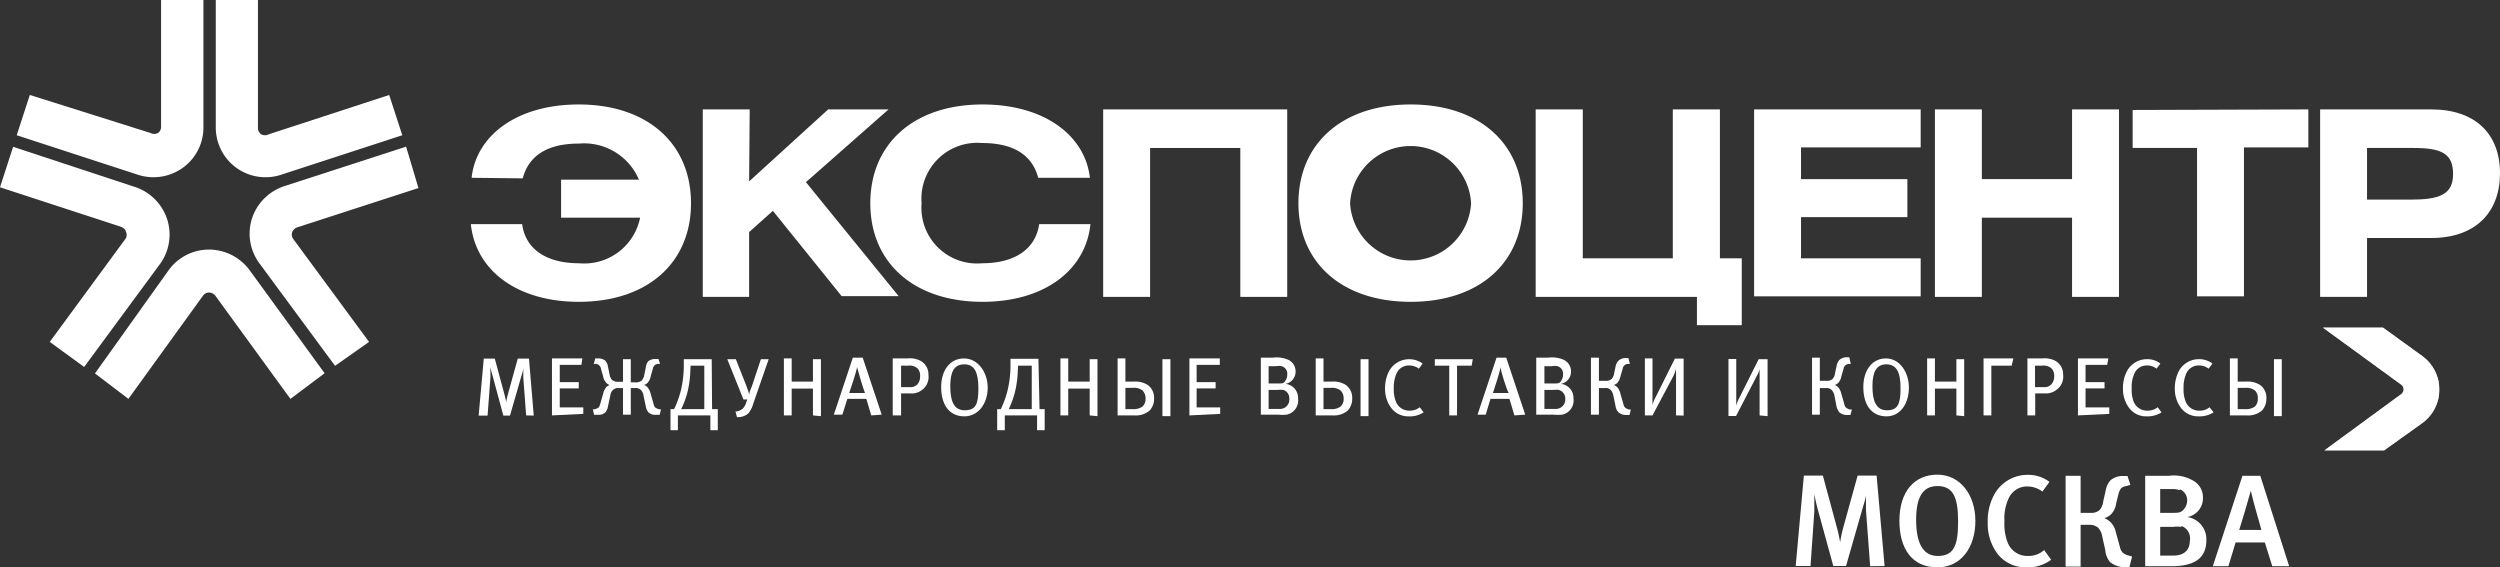 <?xml version="1.0" encoding="UTF-8"?> <svg xmlns="http://www.w3.org/2000/svg" xmlns:xlink="http://www.w3.org/1999/xlink" id="Слой_1" data-name="Слой 1" viewBox="0 0 131.62 29.87"><rect x="0" y="0" width="131.62" height="29.87" fill="#333333" stroke="none"/> <defs> <style>.cls-1,.cls-2,.cls-3{fill:#fff;}.cls-1{clip-rule:evenodd;}.cls-3{fill-rule:evenodd;}.cls-4{clip-path:url(#clip-path);}</style> <clipPath id="clip-path"> <path class="cls-1" d="M126.55,20.5a.35.35,0,0,1-.17.28l-4,2.93h3.14l2-1.43a2.18,2.18,0,0,0,0-3.54l-2.06-1.49H122.3l4.12,3A.32.32,0,0,1,126.55,20.5Z"></path> </clipPath> </defs> <path class="cls-2" d="M24.83,9.36c.24-2.23,2.39-3.86,5.64-3.86,3.63,0,5.91,2.07,5.91,5.2s-2.28,5.19-5.91,5.19c-3.25,0-5.43-1.66-5.68-4.09h2.7c.17,1.29,1.24,2.06,3,2.06a3,3,0,0,0,3.21-2.4H29.54v-2h4.1a3.14,3.14,0,0,0-3.17-1.9c-1.63,0-2.63.62-2.95,1.83Z"></path> <path class="cls-2" d="M39.44,9.55,43.6,5.76h3.18L42.43,9.59l4.88,6h-3L40.69,11.1l-1.25,1.12v3.41H37V5.76h2.47Z"></path> <path class="cls-2" d="M54.66,9.36c-.32-1.21-1.32-1.83-2.95-1.83a2.94,2.94,0,0,0-3.19,3.17,2.93,2.93,0,0,0,3.19,3.16c1.74,0,2.82-.77,3-2.06h2.7c-.25,2.43-2.43,4.09-5.68,4.09-3.63,0-5.91-2.07-5.91-5.19s2.28-5.2,5.91-5.2c3.25,0,5.4,1.63,5.65,3.86Z"></path> <path class="cls-2" d="M67.77,5.76v9.87H65.3V7.79H60.55v7.84H58.08V5.76Z"></path> <path class="cls-2" d="M80.17,10.7c0,3.12-2.27,5.19-5.9,5.19s-5.91-2.07-5.91-5.19,2.28-5.2,5.91-5.2S80.17,7.57,80.17,10.7Zm-9.09,0a3.19,3.19,0,0,0,6.37,0,3.19,3.19,0,0,0-6.37,0Z"></path> <path class="cls-2" d="M83.33,13.6h4.74V5.76h2.48V13.6H91.7v3.52H89.34V15.63H80.85V5.76h2.48Z"></path> <path class="cls-2" d="M101.12,5.76v2h-6.3V9.43h5.6v2h-5.6V13.6h6.3v2H92.35V5.76Z"></path> <path class="cls-2" d="M104.34,9.43h4.75V5.76h2.47v9.87h-2.47V11.46h-4.75v4.17h-2.47V5.76h2.47Z"></path> <path class="cls-2" d="M121.53,5.76v2h-3.39v7.84h-2.47V7.79h-3.39v-2Z"></path> <path class="cls-2" d="M122.15,5.76H128c2.31,0,3.62,1.28,3.62,3.36s-1.31,3.41-3.62,3.41h-3.38v3.1h-2.47Zm2.47,4.75h2.27c1.54,0,2.26-.26,2.26-1.35s-.63-1.37-2.09-1.37h-2.44Z"></path> <path class="cls-3" d="M.88,7.12,7.23,9.19a2.65,2.65,0,0,0,2.4-.36,2.61,2.61,0,0,0,1.08-2.11V0H8.48V6.72A.4.4,0,0,1,8.32,7a.42.42,0,0,1-.4,0L1.57,5Z"></path> <path class="cls-3" d="M20.49,5,14.15,7.07a.42.42,0,0,1-.4,0,.41.41,0,0,1-.17-.31V0H11.36V6.72a2.62,2.62,0,0,0,3.47,2.47l6.35-2.07Z"></path> <path class="cls-3" d="M17.09,19.65l-3.93-5.4A2.66,2.66,0,0,0,11,13.14a2.62,2.62,0,0,0-2.11,1.07L5,19.66,6.76,21l3.94-5.45a.4.4,0,0,1,.31-.15.45.45,0,0,1,.35.2L15.29,21Z"></path> <path class="cls-3" d="M21.38,7.72,15,9.79a2.67,2.67,0,0,0-1.73,1.7,2.63,2.63,0,0,0,.37,2.35l4,5.42L19.43,18l-4-5.43a.41.41,0,0,1-.05-.34.45.45,0,0,1,.3-.27l6.35-2.06Z"></path> <path class="cls-3" d="M0,9.86l6.34,2.07c.16.06.26.14.29.27a.4.4,0,0,1,0,.34L2.62,18l1.81,1.32,4-5.43a2.63,2.63,0,0,0,.37-2.35A2.67,2.67,0,0,0,7,9.81L.69,7.73Z"></path> <path class="cls-3" d="M126.55,20.5a.35.35,0,0,1-.17.28l-4,2.93h3.14l2-1.43a2.18,2.18,0,0,0,0-3.54l-2.06-1.49H122.3l4.12,3A.32.32,0,0,1,126.55,20.5Z"></path> <g class="cls-4"> <rect class="cls-2" x="122.3" y="23.7" width="6.1" height="0.01"></rect> <rect class="cls-2" x="122.3" y="23.69" width="6.1" height="0.01"></rect> <rect class="cls-2" x="122.3" y="23.67" width="6.1" height="0.01"></rect> <rect class="cls-2" x="122.3" y="23.66" width="6.1" height="0.01"></rect> <rect class="cls-2" x="122.3" y="23.65" width="6.1" height="0.01"></rect> <rect class="cls-2" x="122.3" y="23.64" width="6.1" height="0.01"></rect> <rect class="cls-2" x="122.3" y="23.62" width="6.1" height="0.01"></rect> <rect class="cls-2" x="122.3" y="23.61" width="6.1" height="0.01"></rect> <rect class="cls-2" x="122.3" y="23.6" width="6.1" height="0.01"></rect> <rect class="cls-2" x="122.3" y="23.59" width="6.1" height="0.01"></rect> <rect class="cls-2" x="122.3" y="23.57" width="6.1" height="0.01"></rect> <rect class="cls-2" x="122.3" y="23.56" width="6.1" height="0.01"></rect> <rect class="cls-2" x="122.3" y="23.55" width="6.1" height="0.01"></rect> <rect class="cls-2" x="122.3" y="23.54" width="6.1" height="0.01"></rect> <rect class="cls-2" x="122.3" y="23.52" width="6.1" height="0.01"></rect> <rect class="cls-2" x="122.3" y="23.51" width="6.1" height="0.01"></rect> <rect class="cls-2" x="122.3" y="23.5" width="6.1" height="0.01"></rect> <rect class="cls-2" x="122.3" y="23.48" width="6.1" height="0.01"></rect> <rect class="cls-2" x="122.3" y="23.47" width="6.1" height="0.01"></rect> <rect class="cls-2" x="122.3" y="23.46" width="6.1" height="0.01"></rect> <rect class="cls-2" x="122.3" y="23.45" width="6.1" height="0.01"></rect> <rect class="cls-2" x="122.3" y="23.43" width="6.1" height="0.01"></rect> <rect class="cls-2" x="122.3" y="23.42" width="6.1" height="0.01"></rect> <rect class="cls-2" x="122.3" y="23.41" width="6.1" height="0.01"></rect> <rect class="cls-2" x="122.3" y="23.4" width="6.1" height="0.01"></rect> <rect class="cls-2" x="122.3" y="23.38" width="6.1" height="0.01"></rect> <rect class="cls-2" x="122.3" y="23.37" width="6.1" height="0.01"></rect> <rect class="cls-2" x="122.3" y="23.36" width="6.1" height="0.01"></rect> <rect class="cls-2" x="122.3" y="23.34" width="6.1" height="0.02"></rect> <rect class="cls-2" x="122.3" y="23.33" width="6.1" height="0.01"></rect> <rect class="cls-2" x="122.3" y="23.32" width="6.1" height="0.02"></rect> <rect class="cls-2" x="122.3" y="23.31" width="6.1" height="0.01"></rect> <rect class="cls-2" x="122.3" y="23.29" width="6.1" height="0.01"></rect> <rect class="cls-2" x="122.3" y="23.28" width="6.1" height="0.01"></rect> <rect class="cls-2" x="122.3" y="23.27" width="6.1" height="0.01"></rect> <rect class="cls-2" x="122.3" y="23.26" width="6.1" height="0.01"></rect> <rect class="cls-2" x="122.3" y="23.24" width="6.1" height="0.01"></rect> <rect class="cls-2" x="122.3" y="23.23" width="6.1" height="0.01"></rect> <rect class="cls-2" x="122.3" y="23.22" width="6.1" height="0.01"></rect> <rect class="cls-2" x="122.3" y="23.2" width="6.1" height="0.02"></rect> <rect class="cls-2" x="122.3" y="23.19" width="6.1" height="0.01"></rect> <rect class="cls-2" x="122.3" y="23.18" width="6.1" height="0.01"></rect> <rect class="cls-2" x="122.3" y="23.17" width="6.1" height="0.01"></rect> <rect class="cls-2" x="122.3" y="23.16" width="6.1" height="0.01"></rect> <rect class="cls-2" x="122.3" y="23.14" width="6.1" height="0.01"></rect> <rect class="cls-2" x="122.3" y="23.13" width="6.1" height="0.01"></rect> <rect class="cls-2" x="122.3" y="23.12" width="6.1" height="0.01"></rect> <rect class="cls-2" x="122.3" y="23.1" width="6.1" height="0.01"></rect> <rect class="cls-2" x="122.3" y="23.09" width="6.1" height="0.01"></rect> <rect class="cls-2" x="122.3" y="23.08" width="6.1" height="0.01"></rect> <rect class="cls-2" x="122.3" y="23.07" width="6.1" height="0.01"></rect> <rect class="cls-2" x="122.3" y="23.05" width="6.1" height="0.01"></rect> <rect class="cls-2" x="122.3" y="23.04" width="6.1" height="0.02"></rect> <rect class="cls-2" x="122.3" y="23.03" width="6.1" height="0.01"></rect> <rect class="cls-2" x="122.3" y="23.02" width="6.1" height="0.01"></rect> <rect class="cls-2" x="122.3" y="23" width="6.1" height="0.01"></rect> <rect class="cls-2" x="122.3" y="22.99" width="6.1" height="0.01"></rect> <rect class="cls-2" x="122.3" y="22.98" width="6.1" height="0.01"></rect> <rect class="cls-2" x="122.3" y="22.97" width="6.1" height="0.01"></rect> <rect class="cls-2" x="122.3" y="22.95" width="6.1" height="0.01"></rect> <rect class="cls-2" x="122.3" y="22.94" width="6.1" height="0.01"></rect> <rect class="cls-2" x="122.3" y="22.93" width="6.1" height="0.01"></rect> <rect class="cls-2" x="122.3" y="22.91" width="6.1" height="0.01"></rect> <rect class="cls-2" x="122.3" y="22.9" width="6.1" height="0.01"></rect> <rect class="cls-2" x="122.3" y="22.89" width="6.1" height="0.01"></rect> <rect class="cls-2" x="122.3" y="22.88" width="6.1" height="0.01"></rect> <rect class="cls-2" x="122.3" y="22.86" width="6.1" height="0.01"></rect> <rect class="cls-2" x="122.3" y="22.85" width="6.1" height="0.01"></rect> <rect class="cls-2" x="122.3" y="22.84" width="6.1" height="0.01"></rect> <rect class="cls-2" x="122.3" y="22.83" width="6.1" height="0.01"></rect> <rect class="cls-2" x="122.3" y="22.81" width="6.1" height="0.01"></rect> <rect class="cls-2" x="122.3" y="22.8" width="6.1" height="0.01"></rect> <rect class="cls-2" x="122.3" y="22.79" width="6.1" height="0.01"></rect> <rect class="cls-2" x="122.3" y="22.78" width="6.1" height="0.01"></rect> <rect class="cls-2" x="122.3" y="22.76" width="6.1" height="0.02"></rect> <rect class="cls-2" x="122.3" y="22.75" width="6.1" height="0.01"></rect> <rect class="cls-2" x="122.3" y="22.74" width="6.1" height="0.02"></rect> <rect class="cls-2" x="122.3" y="22.72" width="6.1" height="0.01"></rect> <rect class="cls-2" x="122.3" y="22.71" width="6.1" height="0.01"></rect> <rect class="cls-2" x="122.3" y="22.7" width="6.1" height="0.01"></rect> <rect class="cls-2" x="122.3" y="22.69" width="6.1" height="0.01"></rect> <rect class="cls-2" x="122.3" y="22.67" width="6.1" height="0.01"></rect> <rect class="cls-2" x="122.3" y="22.66" width="6.1" height="0.01"></rect> <rect class="cls-2" x="122.3" y="22.65" width="6.1" height="0.01"></rect> <rect class="cls-2" x="122.3" y="22.64" width="6.1" height="0.01"></rect> <rect class="cls-2" x="122.3" y="22.62" width="6.1" height="0.01"></rect> <rect class="cls-2" x="122.3" y="22.61" width="6.1" height="0.01"></rect> <rect class="cls-2" x="122.3" y="22.6" width="6.1" height="0.02"></rect> <rect class="cls-2" x="122.3" y="22.59" width="6.1" height="0.01"></rect> <rect class="cls-2" x="122.3" y="22.57" width="6.1" height="0.01"></rect> <rect class="cls-2" x="122.3" y="22.56" width="6.1" height="0.01"></rect> <rect class="cls-2" x="122.3" y="22.55" width="6.1" height="0.01"></rect> <rect class="cls-2" x="122.3" y="22.53" width="6.1" height="0.01"></rect> <rect class="cls-2" x="122.3" y="22.52" width="6.1" height="0.01"></rect> <rect class="cls-2" x="122.3" y="22.51" width="6.1" height="0.01"></rect> <rect class="cls-2" x="122.3" y="22.5" width="6.1" height="0.01"></rect> <rect class="cls-2" x="122.3" y="22.48" width="6.1" height="0.01"></rect> <rect class="cls-2" x="122.3" y="22.47" width="6.1" height="0.01"></rect> <rect class="cls-2" x="122.3" y="22.46" width="6.1" height="0.01"></rect> <rect class="cls-2" x="122.3" y="22.45" width="6.1" height="0.01"></rect> <rect class="cls-2" x="122.3" y="22.43" width="6.1" height="0.01"></rect> <rect class="cls-2" x="122.3" y="22.42" width="6.1" height="0.01"></rect> <rect class="cls-2" x="122.3" y="22.41" width="6.1" height="0.01"></rect> <rect class="cls-2" x="122.3" y="22.39" width="6.1" height="0.01"></rect> <rect class="cls-2" x="122.3" y="22.38" width="6.1" height="0.01"></rect> <rect class="cls-2" x="122.3" y="22.37" width="6.1" height="0.01"></rect> <rect class="cls-2" x="122.3" y="22.36" width="6.1" height="0.01"></rect> <rect class="cls-2" x="122.3" y="22.35" width="6.1" height="0.01"></rect> <rect class="cls-2" x="122.3" y="22.33" width="6.1" height="0.01"></rect> <rect class="cls-2" x="122.3" y="22.32" width="6.1" height="0.01"></rect> <rect class="cls-2" x="122.3" y="22.31" width="6.1" height="0.01"></rect> <rect class="cls-2" x="122.3" y="22.29" width="6.1" height="0.02"></rect> <rect class="cls-2" x="122.3" y="22.28" width="6.1" height="0.01"></rect> <rect class="cls-2" x="122.3" y="22.27" width="6.1" height="0.01"></rect> <rect class="cls-2" x="122.3" y="22.26" width="6.1" height="0.01"></rect> <rect class="cls-2" x="122.3" y="22.24" width="6.1" height="0.01"></rect> <rect class="cls-2" x="122.3" y="22.23" width="6.1" height="0.01"></rect> <rect class="cls-2" x="122.3" y="22.22" width="6.1" height="0.01"></rect> <rect class="cls-2" x="122.3" y="22.21" width="6.1" height="0.01"></rect> <rect class="cls-2" x="122.3" y="22.19" width="6.1" height="0.01"></rect> <rect class="cls-2" x="122.3" y="22.18" width="6.1" height="0.01"></rect> <rect class="cls-2" x="122.3" y="22.17" width="6.1" height="0.01"></rect> <rect class="cls-2" x="122.3" y="22.15" width="6.1" height="0.02"></rect> <rect class="cls-2" x="122.3" y="22.14" width="6.1" height="0.01"></rect> <rect class="cls-2" x="122.3" y="22.13" width="6.1" height="0.02"></rect> <rect class="cls-2" x="122.3" y="22.12" width="6.1" height="0.01"></rect> <rect class="cls-2" x="122.3" y="22.1" width="6.1" height="0.01"></rect> <rect class="cls-2" x="122.3" y="22.09" width="6.1" height="0.01"></rect> <rect class="cls-2" x="122.3" y="22.08" width="6.1" height="0.01"></rect> <rect class="cls-2" x="122.3" y="22.07" width="6.1" height="0.01"></rect> <rect class="cls-2" x="122.3" y="22.05" width="6.1" height="0.01"></rect> <rect class="cls-2" x="122.3" y="22.04" width="6.1" height="0.01"></rect> <rect class="cls-2" x="122.3" y="22.03" width="6.1" height="0.01"></rect> <rect class="cls-2" x="122.3" y="22.01" width="6.1" height="0.02"></rect> <rect class="cls-2" x="122.3" y="22" width="6.1" height="0.01"></rect> <rect class="cls-2" x="122.3" y="21.99" width="6.1" height="0.02"></rect> <rect class="cls-2" x="122.3" y="21.98" width="6.1" height="0.01"></rect> <rect class="cls-2" x="122.3" y="21.96" width="6.1" height="0.01"></rect> <rect class="cls-2" x="122.3" y="21.95" width="6.1" height="0.01"></rect> <rect class="cls-2" x="122.3" y="21.94" width="6.1" height="0.01"></rect> <rect class="cls-2" x="122.3" y="21.93" width="6.1" height="0.01"></rect> <rect class="cls-2" x="122.3" y="21.91" width="6.1" height="0.01"></rect> <rect class="cls-2" x="122.3" y="21.9" width="6.1" height="0.01"></rect> <rect class="cls-2" x="122.3" y="21.89" width="6.1" height="0.01"></rect> <rect class="cls-2" x="122.3" y="21.88" width="6.1" height="0.01"></rect> <rect class="cls-2" x="122.3" y="21.86" width="6.1" height="0.01"></rect> <rect class="cls-2" x="122.3" y="21.85" width="6.1" height="0.01"></rect> <rect class="cls-2" x="122.3" y="21.84" width="6.1" height="0.01"></rect> <rect class="cls-2" x="122.3" y="21.82" width="6.1" height="0.02"></rect> <rect class="cls-2" x="122.3" y="21.81" width="6.1" height="0.01"></rect> <rect class="cls-2" x="122.3" y="21.8" width="6.1" height="0.01"></rect> <rect class="cls-2" x="122.3" y="21.79" width="6.1" height="0.01"></rect> <rect class="cls-2" x="122.3" y="21.77" width="6.1" height="0.01"></rect> <rect class="cls-2" x="122.3" y="21.76" width="6.1" height="0.01"></rect> <rect class="cls-2" x="122.3" y="21.75" width="6.1" height="0.01"></rect> <rect class="cls-2" x="122.3" y="21.74" width="6.1" height="0.01"></rect> <rect class="cls-2" x="122.3" y="21.72" width="6.1" height="0.01"></rect> <rect class="cls-2" x="122.3" y="21.71" width="6.1" height="0.01"></rect> <rect class="cls-2" x="122.3" y="21.7" width="6.1" height="0.01"></rect> <rect class="cls-2" x="122.3" y="21.68" width="6.1" height="0.02"></rect> <rect class="cls-2" x="122.3" y="21.67" width="6.1" height="0.01"></rect> <rect class="cls-2" x="122.3" y="21.66" width="6.1" height="0.01"></rect> <rect class="cls-2" x="122.3" y="21.65" width="6.1" height="0.01"></rect> <rect class="cls-2" x="122.3" y="21.64" width="6.1" height="0.01"></rect> <rect class="cls-2" x="122.3" y="21.62" width="6.1" height="0.01"></rect> <rect class="cls-2" x="122.3" y="21.61" width="6.1" height="0.01"></rect> <rect class="cls-2" x="122.3" y="21.6" width="6.1" height="0.01"></rect> <rect class="cls-2" x="122.3" y="21.59" width="6.1" height="0.01"></rect> <rect class="cls-2" x="122.3" y="21.57" width="6.1" height="0.02"></rect> <rect class="cls-2" x="122.3" y="21.56" width="6.1" height="0.01"></rect> <rect class="cls-2" x="122.3" y="21.54" width="6.1" height="0.02"></rect> <rect class="cls-2" x="122.3" y="21.53" width="6.1" height="0.01"></rect> <rect class="cls-2" x="122.3" y="21.52" width="6.1" height="0.01"></rect> <rect class="cls-2" x="122.3" y="21.51" width="6.1" height="0.01"></rect> <rect class="cls-2" x="122.3" y="21.5" width="6.1" height="0.01"></rect> <rect class="cls-2" x="122.3" y="21.48" width="6.1" height="0.01"></rect> <rect class="cls-2" x="122.3" y="21.47" width="6.1" height="0.01"></rect> <rect class="cls-2" x="122.3" y="21.46" width="6.1" height="0.01"></rect> <rect class="cls-2" x="122.3" y="21.45" width="6.1" height="0.01"></rect> <rect class="cls-2" x="122.3" y="21.43" width="6.1" height="0.01"></rect> <rect class="cls-2" x="122.3" y="21.42" width="6.1" height="0.01"></rect> <rect class="cls-2" x="122.3" y="21.41" width="6.1" height="0.01"></rect> <rect class="cls-2" x="122.3" y="21.39" width="6.1" height="0.01"></rect> <rect class="cls-2" x="122.3" y="21.38" width="6.1" height="0.01"></rect> <rect class="cls-2" x="122.3" y="21.37" width="6.1" height="0.01"></rect> <rect class="cls-2" x="122.3" y="21.36" width="6.1" height="0.01"></rect> <rect class="cls-2" x="122.3" y="21.34" width="6.1" height="0.01"></rect> <rect class="cls-2" x="122.3" y="21.33" width="6.1" height="0.01"></rect> <rect class="cls-2" x="122.3" y="21.32" width="6.1" height="0.01"></rect> <rect class="cls-2" x="122.3" y="21.31" width="6.1" height="0.01"></rect> <rect class="cls-2" x="122.3" y="21.29" width="6.1" height="0.01"></rect> <rect class="cls-2" x="122.3" y="21.28" width="6.1" height="0.01"></rect> <rect class="cls-2" x="122.3" y="21.27" width="6.1" height="0.01"></rect> <rect class="cls-2" x="122.3" y="21.25" width="6.1" height="0.01"></rect> <rect class="cls-2" x="122.3" y="21.24" width="6.1" height="0.01"></rect> <rect class="cls-2" x="122.3" y="21.23" width="6.1" height="0.01"></rect> <rect class="cls-2" x="122.3" y="21.22" width="6.1" height="0.01"></rect> <rect class="cls-2" x="122.3" y="21.2" width="6.1" height="0.01"></rect> <rect class="cls-2" x="122.3" y="21.19" width="6.1" height="0.01"></rect> <rect class="cls-2" x="122.3" y="21.18" width="6.1" height="0.01"></rect> <rect class="cls-2" x="122.3" y="21.17" width="6.1" height="0.01"></rect> <rect class="cls-2" x="122.3" y="21.15" width="6.1" height="0.01"></rect> <rect class="cls-2" x="122.3" y="21.14" width="6.1" height="0.01"></rect> <rect class="cls-2" x="122.3" y="21.13" width="6.1" height="0.01"></rect> <rect class="cls-2" x="122.3" y="21.12" width="6.1" height="0.01"></rect> <rect class="cls-2" x="122.3" y="21.1" width="6.1" height="0.01"></rect> <rect class="cls-2" x="122.3" y="21.09" width="6.1" height="0.01"></rect> <rect class="cls-2" x="122.3" y="21.08" width="6.1" height="0.01"></rect> <rect class="cls-2" x="122.3" y="21.06" width="6.1" height="0.01"></rect> <rect class="cls-2" x="122.3" y="21.05" width="6.1" height="0.01"></rect> <rect class="cls-2" x="122.3" y="21.04" width="6.1" height="0.01"></rect> <rect class="cls-2" x="122.3" y="21.03" width="6.1" height="0.01"></rect> <rect class="cls-2" x="122.3" y="21.01" width="6.1" height="0.01"></rect> <rect class="cls-2" x="122.3" y="21" width="6.1" height="0.01"></rect> <rect class="cls-2" x="122.3" y="20.99" width="6.1" height="0.01"></rect> <rect class="cls-2" x="122.3" y="20.98" width="6.1" height="0.01"></rect> <rect class="cls-2" x="122.3" y="20.96" width="6.1" height="0.02"></rect> <rect class="cls-2" x="122.3" y="20.95" width="6.1" height="0.01"></rect> <rect class="cls-2" x="122.3" y="20.94" width="6.1" height="0.02"></rect> <rect class="cls-2" x="122.3" y="20.92" width="6.1" height="0.01"></rect> <rect class="cls-2" x="122.3" y="20.91" width="6.1" height="0.01"></rect> <rect class="cls-2" x="122.3" y="20.9" width="6.1" height="0.01"></rect> <rect class="cls-2" x="122.3" y="20.89" width="6.1" height="0.01"></rect> <rect class="cls-2" x="122.3" y="20.87" width="6.1" height="0.01"></rect> <rect class="cls-2" x="122.3" y="20.86" width="6.1" height="0.01"></rect> <rect class="cls-2" x="122.3" y="20.85" width="6.1" height="0.01"></rect> <rect class="cls-2" x="122.3" y="20.84" width="6.1" height="0.01"></rect> <rect class="cls-2" x="122.3" y="20.82" width="6.1" height="0.01"></rect> <rect class="cls-2" x="122.3" y="20.81" width="6.1" height="0.01"></rect> <rect class="cls-2" x="122.3" y="20.8" width="6.1" height="0.01"></rect> <rect class="cls-2" x="122.3" y="20.78" width="6.1" height="0.01"></rect> <rect class="cls-2" x="122.3" y="20.77" width="6.1" height="0.01"></rect> <rect class="cls-2" x="122.3" y="20.76" width="6.1" height="0.01"></rect> <rect class="cls-2" x="122.3" y="20.75" width="6.1" height="0.01"></rect> <rect class="cls-2" x="122.3" y="20.74" width="6.1" height="0.01"></rect> <rect class="cls-2" x="122.3" y="20.72" width="6.1" height="0.01"></rect> <rect class="cls-2" x="122.3" y="20.71" width="6.1" height="0.01"></rect> <rect class="cls-2" x="122.3" y="20.7" width="6.1" height="0.01"></rect> <rect class="cls-2" x="122.3" y="20.68" width="6.1" height="0.01"></rect> <rect class="cls-2" x="122.3" y="20.67" width="6.1" height="0.01"></rect> <rect class="cls-2" x="122.3" y="20.66" width="6.1" height="0.01"></rect> <rect class="cls-2" x="122.3" y="20.65" width="6.1" height="0.01"></rect> <rect class="cls-2" x="122.3" y="20.63" width="6.1" height="0.01"></rect> <rect class="cls-2" x="122.3" y="20.62" width="6.1" height="0.01"></rect> <rect class="cls-2" x="122.3" y="20.61" width="6.1" height="0.01"></rect> <rect class="cls-2" x="122.3" y="20.6" width="6.1" height="0.01"></rect> <rect class="cls-2" x="122.3" y="20.58" width="6.1" height="0.01"></rect> <rect class="cls-2" x="122.3" y="20.57" width="6.1" height="0.01"></rect> <rect class="cls-2" x="122.3" y="20.56" width="6.1" height="0.01"></rect> <rect class="cls-2" x="122.3" y="20.55" width="6.1" height="0.01"></rect> <rect class="cls-2" x="122.3" y="20.53" width="6.1" height="0.01"></rect> <rect class="cls-2" x="122.3" y="20.52" width="6.1" height="0.02"></rect> <rect class="cls-2" x="122.3" y="20.51" width="6.1" height="0.01"></rect> <rect class="cls-2" x="122.3" y="20.49" width="6.1" height="0.02"></rect> <rect class="cls-2" x="122.3" y="20.48" width="6.1" height="0.01"></rect> <rect class="cls-2" x="122.3" y="20.47" width="6.1" height="0.01"></rect> <rect class="cls-2" x="122.3" y="20.46" width="6.1" height="0.01"></rect> <rect class="cls-2" x="122.3" y="20.44" width="6.1" height="0.01"></rect> <rect class="cls-2" x="122.3" y="20.43" width="6.1" height="0.01"></rect> <rect class="cls-2" x="122.3" y="20.42" width="6.1" height="0.01"></rect> <rect class="cls-2" x="122.3" y="20.41" width="6.1" height="0.01"></rect> <rect class="cls-2" x="122.3" y="20.39" width="6.1" height="0.01"></rect> <rect class="cls-2" x="122.3" y="20.38" width="6.1" height="0.02"></rect> <rect class="cls-2" x="122.3" y="20.37" width="6.1" height="0.01"></rect> <rect class="cls-2" x="122.3" y="20.36" width="6.1" height="0.01"></rect> <rect class="cls-2" x="122.3" y="20.34" width="6.1" height="0.01"></rect> <rect class="cls-2" x="122.3" y="20.33" width="6.1" height="0.01"></rect> <rect class="cls-2" x="122.3" y="20.32" width="6.1" height="0.01"></rect> <rect class="cls-2" x="122.3" y="20.3" width="6.1" height="0.01"></rect> <rect class="cls-2" x="122.3" y="20.29" width="6.1" height="0.01"></rect> <rect class="cls-2" x="122.3" y="20.28" width="6.1" height="0.01"></rect> <rect class="cls-2" x="122.3" y="20.27" width="6.1" height="0.01"></rect> <rect class="cls-2" x="122.3" y="20.25" width="6.1" height="0.01"></rect> <rect class="cls-2" x="122.3" y="20.24" width="6.1" height="0.01"></rect> <rect class="cls-2" x="122.3" y="20.23" width="6.1" height="0.01"></rect> <rect class="cls-2" x="122.3" y="20.21" width="6.1" height="0.02"></rect> <rect class="cls-2" x="122.3" y="20.2" width="6.1" height="0.01"></rect> <rect class="cls-2" x="122.3" y="20.19" width="6.1" height="0.01"></rect> <rect class="cls-2" x="122.3" y="20.18" width="6.1" height="0.01"></rect> <rect class="cls-2" x="122.3" y="20.16" width="6.1" height="0.01"></rect> <rect class="cls-2" x="122.3" y="20.15" width="6.1" height="0.01"></rect> <rect class="cls-2" x="122.3" y="20.14" width="6.1" height="0.01"></rect> <rect class="cls-2" x="122.3" y="20.13" width="6.1" height="0.01"></rect> <rect class="cls-2" x="122.3" y="20.11" width="6.1" height="0.01"></rect> <rect class="cls-2" x="122.3" y="20.1" width="6.1" height="0.01"></rect> <rect class="cls-2" x="122.3" y="20.09" width="6.1" height="0.01"></rect> <rect class="cls-2" x="122.3" y="20.08" width="6.1" height="0.02"></rect> <rect class="cls-2" x="122.3" y="20.07" width="6.1" height="0.01"></rect> <rect class="cls-2" x="122.3" y="20.05" width="6.1" height="0.02"></rect> <rect class="cls-2" x="122.3" y="20.04" width="6.1" height="0.01"></rect> <rect class="cls-2" x="122.3" y="20.03" width="6.1" height="0.01"></rect> <rect class="cls-2" x="122.3" y="20.01" width="6.1" height="0.01"></rect> <rect class="cls-2" x="122.3" y="20" width="6.1" height="0.01"></rect> <rect class="cls-2" x="122.3" y="19.99" width="6.1" height="0.01"></rect> <rect class="cls-2" x="122.3" y="19.97" width="6.1" height="0.01"></rect> <rect class="cls-2" x="122.3" y="19.96" width="6.1" height="0.01"></rect> <rect class="cls-2" x="122.3" y="19.95" width="6.1" height="0.01"></rect> <rect class="cls-2" x="122.3" y="19.94" width="6.1" height="0.02"></rect> <rect class="cls-2" x="122.3" y="19.93" width="6.1" height="0.01"></rect> <rect class="cls-2" x="122.3" y="19.91" width="6.1" height="0.02"></rect> <rect class="cls-2" x="122.3" y="19.9" width="6.1" height="0.01"></rect> <rect class="cls-2" x="122.3" y="19.89" width="6.1" height="0.01"></rect> <rect class="cls-2" x="122.3" y="19.87" width="6.1" height="0.01"></rect> <rect class="cls-2" x="122.3" y="19.86" width="6.1" height="0.01"></rect> <rect class="cls-2" x="122.3" y="19.85" width="6.1" height="0.01"></rect> <rect class="cls-2" x="122.3" y="19.84" width="6.1" height="0.01"></rect> <rect class="cls-2" x="122.3" y="19.82" width="6.1" height="0.01"></rect> <rect class="cls-2" x="122.3" y="19.81" width="6.1" height="0.01"></rect> <rect class="cls-2" x="122.3" y="19.8" width="6.1" height="0.01"></rect> <rect class="cls-2" x="122.3" y="19.79" width="6.1" height="0.01"></rect> <rect class="cls-2" x="122.3" y="19.77" width="6.1" height="0.02"></rect> <rect class="cls-2" x="122.3" y="19.76" width="6.1" height="0.01"></rect> <rect class="cls-2" x="122.3" y="19.75" width="6.1" height="0.01"></rect> <rect class="cls-2" x="122.3" y="19.73" width="6.1" height="0.01"></rect> <rect class="cls-2" x="122.3" y="19.72" width="6.1" height="0.01"></rect> <rect class="cls-2" x="122.3" y="19.71" width="6.1" height="0.01"></rect> <rect class="cls-2" x="122.3" y="19.7" width="6.1" height="0.01"></rect> <rect class="cls-2" x="122.3" y="19.68" width="6.1" height="0.01"></rect> <rect class="cls-2" x="122.3" y="19.67" width="6.1" height="0.01"></rect> <rect class="cls-2" x="122.3" y="19.66" width="6.1" height="0.01"></rect> <rect class="cls-2" x="122.3" y="19.65" width="6.1" height="0.01"></rect> <rect class="cls-2" x="122.3" y="19.63" width="6.1" height="0.01"></rect> <rect class="cls-2" x="122.3" y="19.62" width="6.1" height="0.01"></rect> <rect class="cls-2" x="122.3" y="19.61" width="6.1" height="0.01"></rect> <rect class="cls-2" x="122.3" y="19.59" width="6.1" height="0.01"></rect> <rect class="cls-2" x="122.3" y="19.58" width="6.1" height="0.01"></rect> <rect class="cls-2" x="122.3" y="19.57" width="6.1" height="0.01"></rect> <rect class="cls-2" x="122.3" y="19.56" width="6.1" height="0.01"></rect> <rect class="cls-2" x="122.3" y="19.54" width="6.1" height="0.01"></rect> <rect class="cls-2" x="122.3" y="19.53" width="6.1" height="0.01"></rect> <rect class="cls-2" x="122.3" y="19.52" width="6.1" height="0.01"></rect> <rect class="cls-2" x="122.3" y="19.51" width="6.1" height="0.01"></rect> <rect class="cls-2" x="122.3" y="19.49" width="6.1" height="0.01"></rect> <rect class="cls-2" x="122.3" y="19.48" width="6.1" height="0.01"></rect> <rect class="cls-2" x="122.3" y="19.47" width="6.1" height="0.02"></rect> <rect class="cls-2" x="122.3" y="19.46" width="6.1" height="0.01"></rect> <rect class="cls-2" x="122.3" y="19.44" width="6.1" height="0.01"></rect> <rect class="cls-2" x="122.3" y="19.43" width="6.1" height="0.01"></rect> <rect class="cls-2" x="122.3" y="19.42" width="6.1" height="0.01"></rect> <rect class="cls-2" x="122.3" y="19.41" width="6.1" height="0.01"></rect> <rect class="cls-2" x="122.3" y="19.39" width="6.1" height="0.01"></rect> <rect class="cls-2" x="122.3" y="19.38" width="6.1" height="0.01"></rect> <rect class="cls-2" x="122.3" y="19.37" width="6.1" height="0.01"></rect> <rect class="cls-2" x="122.3" y="19.35" width="6.1" height="0.01"></rect> <rect class="cls-2" x="122.3" y="19.34" width="6.1" height="0.01"></rect> <rect class="cls-2" x="122.3" y="19.33" width="6.1" height="0.02"></rect> <rect class="cls-2" x="122.3" y="19.32" width="6.1" height="0.01"></rect> <rect class="cls-2" x="122.3" y="19.3" width="6.1" height="0.02"></rect> <rect class="cls-2" x="122.3" y="19.29" width="6.1" height="0.01"></rect> <rect class="cls-2" x="122.3" y="19.28" width="6.1" height="0.01"></rect> <rect class="cls-2" x="122.3" y="19.27" width="6.1" height="0.01"></rect> <rect class="cls-2" x="122.3" y="19.25" width="6.1" height="0.01"></rect> <rect class="cls-2" x="122.3" y="19.24" width="6.1" height="0.01"></rect> <rect class="cls-2" x="122.3" y="19.23" width="6.1" height="0.01"></rect> <rect class="cls-2" x="122.3" y="19.21" width="6.1" height="0.01"></rect> <rect class="cls-2" x="122.3" y="19.2" width="6.1" height="0.01"></rect> <rect class="cls-2" x="122.3" y="19.19" width="6.1" height="0.02"></rect> <rect class="cls-2" x="122.3" y="19.18" width="6.1" height="0.01"></rect> <rect class="cls-2" x="122.3" y="19.16" width="6.1" height="0.02"></rect> <rect class="cls-2" x="122.3" y="19.15" width="6.1" height="0.01"></rect> <rect class="cls-2" x="122.3" y="19.14" width="6.1" height="0.01"></rect> <rect class="cls-2" x="122.3" y="19.13" width="6.1" height="0.01"></rect> <rect class="cls-2" x="122.3" y="19.11" width="6.1" height="0.01"></rect> <rect class="cls-2" x="122.3" y="19.1" width="6.1" height="0.01"></rect> <rect class="cls-2" x="122.3" y="19.09" width="6.1" height="0.01"></rect> <rect class="cls-2" x="122.3" y="19.08" width="6.1" height="0.01"></rect> <rect class="cls-2" x="122.3" y="19.06" width="6.1" height="0.01"></rect> <rect class="cls-2" x="122.3" y="19.05" width="6.1" height="0.01"></rect> <rect class="cls-2" x="122.3" y="19.04" width="6.1" height="0.01"></rect> <rect class="cls-2" x="122.3" y="19.02" width="6.1" height="0.01"></rect> <rect class="cls-2" x="122.3" y="19.01" width="6.1" height="0.01"></rect> <rect class="cls-2" x="122.3" y="19" width="6.1" height="0.01"></rect> <rect class="cls-2" x="122.3" y="18.99" width="6.1" height="0.01"></rect> <rect class="cls-2" x="122.3" y="18.97" width="6.1" height="0.01"></rect> <rect class="cls-2" x="122.3" y="18.96" width="6.1" height="0.01"></rect> <rect class="cls-2" x="122.3" y="18.95" width="6.1" height="0.01"></rect> <rect class="cls-2" x="122.3" y="18.94" width="6.1" height="0.01"></rect> <rect class="cls-2" x="122.3" y="18.92" width="6.1" height="0.01"></rect> <rect class="cls-2" x="122.3" y="18.91" width="6.1" height="0.01"></rect> <rect class="cls-2" x="122.3" y="18.9" width="6.1" height="0.01"></rect> <rect class="cls-2" x="122.3" y="18.88" width="6.1" height="0.01"></rect> <rect class="cls-2" x="122.3" y="18.87" width="6.1" height="0.01"></rect> <rect class="cls-2" x="122.3" y="18.86" width="6.1" height="0.02"></rect> <rect class="cls-2" x="122.3" y="18.85" width="6.1" height="0.01"></rect> <rect class="cls-2" x="122.3" y="18.83" width="6.1" height="0.01"></rect> <rect class="cls-2" x="122.3" y="18.82" width="6.1" height="0.01"></rect> <rect class="cls-2" x="122.3" y="18.81" width="6.1" height="0.01"></rect> <rect class="cls-2" x="122.3" y="18.8" width="6.1" height="0.01"></rect> <rect class="cls-2" x="122.3" y="18.79" width="6.1" height="0.01"></rect> <rect class="cls-2" x="122.3" y="18.77" width="6.1" height="0.01"></rect> <rect class="cls-2" x="122.3" y="18.76" width="6.1" height="0.01"></rect> <rect class="cls-2" x="122.3" y="18.74" width="6.1" height="0.02"></rect> <rect class="cls-2" x="122.3" y="18.73" width="6.1" height="0.01"></rect> <rect class="cls-2" x="122.3" y="18.72" width="6.1" height="0.02"></rect> <rect class="cls-2" x="122.3" y="18.71" width="6.1" height="0.01"></rect> <rect class="cls-2" x="122.3" y="18.69" width="6.1" height="0.01"></rect> <rect class="cls-2" x="122.3" y="18.68" width="6.1" height="0.01"></rect> <rect class="cls-2" x="122.3" y="18.67" width="6.1" height="0.01"></rect> <rect class="cls-2" x="122.3" y="18.66" width="6.1" height="0.01"></rect> <rect class="cls-2" x="122.3" y="18.65" width="6.1" height="0.01"></rect> <rect class="cls-2" x="122.3" y="18.63" width="6.1" height="0.01"></rect> <rect class="cls-2" x="122.3" y="18.62" width="6.1" height="0.01"></rect> <rect class="cls-2" x="122.3" y="18.61" width="6.1" height="0.01"></rect> <rect class="cls-2" x="122.3" y="18.59" width="6.1" height="0.01"></rect> <rect class="cls-2" x="122.3" y="18.58" width="6.1" height="0.01"></rect> <rect class="cls-2" x="122.3" y="18.57" width="6.1" height="0.01"></rect> <rect class="cls-2" x="122.3" y="18.56" width="6.1" height="0.01"></rect> <rect class="cls-2" x="122.3" y="18.54" width="6.1" height="0.01"></rect> <rect class="cls-2" x="122.3" y="18.53" width="6.1" height="0.01"></rect> <rect class="cls-2" x="122.3" y="18.52" width="6.1" height="0.01"></rect> <rect class="cls-2" x="122.3" y="18.51" width="6.1" height="0.01"></rect> <rect class="cls-2" x="122.3" y="18.49" width="6.1" height="0.01"></rect> <rect class="cls-2" x="122.3" y="18.48" width="6.1" height="0.01"></rect> <rect class="cls-2" x="122.3" y="18.47" width="6.1" height="0.01"></rect> <rect class="cls-2" x="122.3" y="18.45" width="6.1" height="0.01"></rect> <rect class="cls-2" x="122.3" y="18.44" width="6.1" height="0.01"></rect> <rect class="cls-2" x="122.3" y="18.43" width="6.1" height="0.01"></rect> <rect class="cls-2" x="122.3" y="18.42" width="6.1" height="0.01"></rect> <rect class="cls-2" x="122.3" y="18.4" width="6.1" height="0.01"></rect> <rect class="cls-2" x="122.3" y="18.39" width="6.1" height="0.01"></rect> <rect class="cls-2" x="122.3" y="18.38" width="6.1" height="0.01"></rect> <rect class="cls-2" x="122.3" y="18.37" width="6.1" height="0.01"></rect> <rect class="cls-2" x="122.3" y="18.35" width="6.1" height="0.01"></rect> <rect class="cls-2" x="122.3" y="18.34" width="6.1" height="0.01"></rect> <rect class="cls-2" x="122.3" y="18.33" width="6.1" height="0.01"></rect> <rect class="cls-2" x="122.3" y="18.32" width="6.1" height="0.01"></rect> <rect class="cls-2" x="122.3" y="18.3" width="6.1" height="0.02"></rect> <rect class="cls-2" x="122.3" y="18.29" width="6.1" height="0.01"></rect> <rect class="cls-2" x="122.3" y="18.28" width="6.1" height="0.02"></rect> <rect class="cls-2" x="122.3" y="18.26" width="6.1" height="0.01"></rect> <rect class="cls-2" x="122.3" y="18.25" width="6.1" height="0.01"></rect> <rect class="cls-2" x="122.3" y="18.24" width="6.1" height="0.01"></rect> <rect class="cls-2" x="122.3" y="18.23" width="6.1" height="0.01"></rect> <rect class="cls-2" x="122.3" y="18.21" width="6.1" height="0.01"></rect> <rect class="cls-2" x="122.3" y="18.2" width="6.1" height="0.01"></rect> <rect class="cls-2" x="122.3" y="18.19" width="6.1" height="0.01"></rect> <rect class="cls-2" x="122.3" y="18.18" width="6.1" height="0.01"></rect> <rect class="cls-2" x="122.3" y="18.16" width="6.1" height="0.01"></rect> <rect class="cls-2" x="122.3" y="18.15" width="6.1" height="0.01"></rect> <rect class="cls-2" x="122.3" y="18.14" width="6.1" height="0.01"></rect> <rect class="cls-2" x="122.3" y="18.13" width="6.1" height="0.01"></rect> <rect class="cls-2" x="122.3" y="18.11" width="6.1" height="0.01"></rect> <rect class="cls-2" x="122.3" y="18.1" width="6.1" height="0.01"></rect> <rect class="cls-2" x="122.3" y="18.09" width="6.1" height="0.01"></rect> <rect class="cls-2" x="122.3" y="18.07" width="6.1" height="0.01"></rect> <rect class="cls-2" x="122.3" y="18.06" width="6.1" height="0.01"></rect> <rect class="cls-2" x="122.3" y="18.05" width="6.1" height="0.01"></rect> <rect class="cls-2" x="122.3" y="18.04" width="6.1" height="0.01"></rect> <rect class="cls-2" x="122.3" y="18.02" width="6.1" height="0.01"></rect> <rect class="cls-2" x="122.3" y="18.01" width="6.1" height="0.01"></rect> <rect class="cls-2" x="122.3" y="18" width="6.1" height="0.01"></rect> <rect class="cls-2" x="122.3" y="17.99" width="6.1" height="0.01"></rect> <rect class="cls-2" x="122.3" y="17.97" width="6.1" height="0.01"></rect> <rect class="cls-2" x="122.3" y="17.96" width="6.1" height="0.01"></rect> <rect class="cls-2" x="122.3" y="17.95" width="6.1" height="0.01"></rect> <rect class="cls-2" x="122.3" y="17.94" width="6.1" height="0.01"></rect> <rect class="cls-2" x="122.3" y="17.92" width="6.1" height="0.01"></rect> <rect class="cls-2" x="122.3" y="17.91" width="6.1" height="0.01"></rect> <rect class="cls-2" x="122.3" y="17.9" width="6.1" height="0.01"></rect> <rect class="cls-2" x="122.3" y="17.89" width="6.1" height="0.01"></rect> <rect class="cls-2" x="122.3" y="17.87" width="6.1" height="0.01"></rect> <rect class="cls-2" x="122.3" y="17.86" width="6.1" height="0.01"></rect> <rect class="cls-2" x="122.3" y="17.85" width="6.1" height="0.01"></rect> <rect class="cls-2" x="122.3" y="17.83" width="6.1" height="0.01"></rect> <rect class="cls-2" x="122.3" y="17.82" width="6.1" height="0.01"></rect> <rect class="cls-2" x="122.3" y="17.81" width="6.1" height="0.01"></rect> <rect class="cls-2" x="122.3" y="17.8" width="6.1" height="0.01"></rect> <rect class="cls-2" x="122.3" y="17.78" width="6.1" height="0.01"></rect> <rect class="cls-2" x="122.3" y="17.77" width="6.1" height="0.01"></rect> <rect class="cls-2" x="122.3" y="17.76" width="6.1" height="0.01"></rect> <rect class="cls-2" x="122.3" y="17.75" width="6.1" height="0.01"></rect> <rect class="cls-2" x="122.3" y="17.73" width="6.1" height="0.01"></rect> <rect class="cls-2" x="122.3" y="17.72" width="6.1" height="0.01"></rect> <rect class="cls-2" x="122.3" y="17.71" width="6.1" height="0.01"></rect> <rect class="cls-2" x="122.3" y="17.69" width="6.1" height="0.02"></rect> <rect class="cls-2" x="122.3" y="17.68" width="6.1" height="0.01"></rect> <rect class="cls-2" x="122.3" y="17.67" width="6.1" height="0.02"></rect> <rect class="cls-2" x="122.3" y="17.66" width="6.1" height="0.01"></rect> <rect class="cls-2" x="122.3" y="17.64" width="6.1" height="0.01"></rect> <rect class="cls-2" x="122.3" y="17.63" width="6.1" height="0.01"></rect> <rect class="cls-2" x="122.3" y="17.62" width="6.1" height="0.01"></rect> <rect class="cls-2" x="122.3" y="17.61" width="6.1" height="0.01"></rect> <rect class="cls-2" x="122.3" y="17.59" width="6.1" height="0.01"></rect> <rect class="cls-2" x="122.3" y="17.58" width="6.1" height="0.01"></rect> <rect class="cls-2" x="122.3" y="17.57" width="6.1" height="0.01"></rect> <rect class="cls-2" x="122.3" y="17.55" width="6.1" height="0.02"></rect> <rect class="cls-2" x="122.3" y="17.54" width="6.1" height="0.01"></rect> <rect class="cls-2" x="122.3" y="17.53" width="6.1" height="0.01"></rect> <rect class="cls-2" x="122.3" y="17.52" width="6.1" height="0.01"></rect> <rect class="cls-2" x="122.3" y="17.5" width="6.1" height="0.01"></rect> <rect class="cls-2" x="122.3" y="17.49" width="6.1" height="0.01"></rect> <rect class="cls-2" x="122.3" y="17.48" width="6.1" height="0.01"></rect> <rect class="cls-2" x="122.3" y="17.47" width="6.1" height="0.01"></rect> <rect class="cls-2" x="122.3" y="17.45" width="6.1" height="0.01"></rect> <rect class="cls-2" x="122.3" y="17.44" width="6.1" height="0.01"></rect> <rect class="cls-2" x="122.3" y="17.43" width="6.1" height="0.01"></rect> <rect class="cls-2" x="122.3" y="17.41" width="6.1" height="0.02"></rect> <rect class="cls-2" x="122.3" y="17.4" width="6.1" height="0.01"></rect> <rect class="cls-2" x="122.3" y="17.39" width="6.1" height="0.01"></rect> <rect class="cls-2" x="122.3" y="17.38" width="6.1" height="0.01"></rect> <rect class="cls-2" x="122.3" y="17.36" width="6.1" height="0.01"></rect> <rect class="cls-2" x="122.3" y="17.35" width="6.1" height="0.01"></rect> <rect class="cls-2" x="122.3" y="17.34" width="6.1" height="0.01"></rect> <rect class="cls-2" x="122.3" y="17.33" width="6.1" height="0.01"></rect> <rect class="cls-2" x="122.3" y="17.31" width="6.1" height="0.01"></rect> <rect class="cls-2" x="122.3" y="17.3" width="6.1" height="0.01"></rect> <rect class="cls-2" x="122.3" y="17.29" width="6.1" height="0.01"></rect> <rect class="cls-2" x="122.3" y="17.28" width="6.1" height="0.01"></rect> <rect class="cls-2" x="122.3" y="17.27" width="6.1" height="0.01"></rect> <rect class="cls-2" x="122.3" y="17.25" width="6.1" height="0.02"></rect> </g> <path class="cls-2" d="M27.7,21.87l-.15-2c0-.17,0-.4,0-.49h0c0,.09-.06.29-.11.45l-.59,2.05h-.35l-.54-2c-.07-.23-.12-.46-.14-.54h0c0,.1,0,.39,0,.54l-.15,2H25.2l.27-3h.58l.49,1.82a3.67,3.67,0,0,1,.11.49h0c0-.08.05-.27.1-.47l.51-1.84h.59l.25,3Z"></path> <path class="cls-2" d="M29.06,21.87v-3h1.6l-.05.34H29.47v.91h1v.33h-1v1h1.24v.34Z"></path> <path class="cls-2" d="M34.75,19.16l-.12,0a.28.28,0,0,0-.18.09.3.3,0,0,0-.08.17l-.11.38a.71.71,0,0,1-.17.36.49.49,0,0,1-.18.11h0a.39.39,0,0,1,.16.1.75.75,0,0,1,.18.34l.16.56a.42.42,0,0,0,.08.18.6.6,0,0,0,.23.1l.08,0-.07.29-.27,0a.51.51,0,0,1-.32-.13.64.64,0,0,1-.14-.32l-.12-.56a.52.52,0,0,0-.14-.3.4.4,0,0,0-.32-.1h-.21v1.4H32.8v-1.4h-.21a.4.4,0,0,0-.32.1.52.52,0,0,0-.14.3l-.12.56a.64.64,0,0,1-.14.32.51.51,0,0,1-.33.13l-.26,0-.07-.29.08,0a.6.6,0,0,0,.23-.1.58.58,0,0,0,.08-.18l.16-.56a.84.84,0,0,1,.17-.34.5.5,0,0,1,.17-.1h0a.49.49,0,0,1-.18-.11.71.71,0,0,1-.17-.36l-.11-.38a.3.3,0,0,0-.08-.17.28.28,0,0,0-.18-.09l-.12,0,.08-.29.21,0a.56.56,0,0,1,.32.12.64.64,0,0,1,.14.32l.08.4a.59.59,0,0,0,.14.3.5.5,0,0,0,.35.09h.22V18.91h.41v1.22h.22a.5.5,0,0,0,.35-.09.59.59,0,0,0,.14-.3l.08-.4a.62.62,0,0,1,.13-.32.58.58,0,0,1,.33-.12l.21,0Z"></path> <path class="cls-2" d="M37.49,21.54h.3v1.11H37.4v-.78H35.69v.78H35.3V21.54h.19a5.12,5.12,0,0,0,.36-1A5.7,5.7,0,0,0,36,19.34l0-.43h1.47Zm-1.15-1.93a5.22,5.22,0,0,1-.16,1.09,4.36,4.36,0,0,1-.32.84h1.22V19.25h-.72Z"></path> <path class="cls-2" d="M39.29,20.3c.06.17.11.3.16.48,0-.17.08-.28.16-.52l.45-1.35h.41l-.81,2.33a1.34,1.34,0,0,1-.26.52.81.81,0,0,1-.48.2H38.8l-.08-.3.07,0a.67.67,0,0,0,.32-.15.92.92,0,0,0,.17-.29l.06-.19h-.2l-.85-2.12h.45Z"></path> <path class="cls-2" d="M42.8,21.87V20.46H41.68v1.41h-.41v-3h.41v1.22H42.8V18.91h.42v3Z"></path> <path class="cls-2" d="M45.87,21.87,45.61,21h-1l-.26.83H43.9l1-3h.52l1,3Zm-.75-2.55h0c0,.16-.36,1.23-.41,1.37h.83C45.47,20.55,45.16,19.49,45.12,19.32Z"></path> <path class="cls-2" d="M48.54,20.53a.85.85,0,0,1-.62.18h-.48v1.16H47v-3h.78a1.2,1.2,0,0,1,.71.14.81.81,0,0,1,.39.72A.84.84,0,0,1,48.54,20.53Zm-.24-1.14a.64.64,0,0,0-.48-.14h-.38v1.13h.45a.49.49,0,0,0,.43-.17.62.62,0,0,0,.12-.4A.53.53,0,0,0,48.3,19.39Z"></path> <path class="cls-2" d="M50.77,21.92c-.82,0-1.22-.65-1.22-1.54s.47-1.51,1.2-1.51S52,19.59,52,20.41,51.52,21.92,50.77,21.92Zm0-2.74c-.54,0-.74.4-.74,1.15s.17,1.27.76,1.27.72-.33.72-1.16S51.31,19.18,50.76,19.18Z"></path> <path class="cls-2" d="M54.73,21.54H55v1.11h-.4v-.78h-1.7v.78h-.4V21.54h.19a5.12,5.12,0,0,0,.36-1,5.7,5.7,0,0,0,.15-1.22l0-.43h1.47Zm-1.15-1.93a5.22,5.22,0,0,1-.16,1.09,5.07,5.07,0,0,1-.31.84h1.21V19.25H53.6Z"></path> <path class="cls-2" d="M57.37,21.87V20.46H56.24v1.41h-.41v-3h.41v1.22h1.13V18.91h.41v3Z"></path> <path class="cls-2" d="M59.25,20.09h.43a1.23,1.23,0,0,1,.75.18.83.83,0,0,1,.33.71.89.89,0,0,1-.24.64,1.12,1.12,0,0,1-.8.25h-.88v-3h.41Zm.37,1.45a.81.81,0,0,0,.52-.13.52.52,0,0,0,.17-.43.56.56,0,0,0-.17-.43.74.74,0,0,0-.51-.13h-.38v1.12Zm2-2.63v3h-.42v-3Z"></path> <path class="cls-2" d="M62.62,21.87v-3h1.6l0,.34H63v.91H64v.33H63v1h1.24v.34Z"></path> <path class="cls-2" d="M67.74,21.83a2.25,2.25,0,0,1-.46,0h-.9v-3H67a1.54,1.54,0,0,1,.82.11.67.67,0,0,1,.39.62.65.65,0,0,1-.53.65.74.74,0,0,1,.66.77A.76.76,0,0,1,67.74,21.83Zm-.26-2.55a.78.78,0,0,0-.3,0h-.39v.91h.46c.26,0,.35,0,.43-.16a.51.51,0,0,0,.09-.3A.41.41,0,0,0,67.48,19.28Zm.09,1.25a1.19,1.19,0,0,0-.31,0h-.47v1h.58a.49.49,0,0,0,.51-.53A.46.46,0,0,0,67.57,20.53Z"></path> <path class="cls-2" d="M69.68,20.09h.43a1.23,1.23,0,0,1,.75.18.83.83,0,0,1,.33.71.89.89,0,0,1-.24.64,1.12,1.12,0,0,1-.8.25h-.88v-3h.41Zm.37,1.45a.81.81,0,0,0,.52-.13.52.52,0,0,0,.17-.43.56.56,0,0,0-.17-.43.76.76,0,0,0-.51-.13h-.38v1.12Zm2-2.63v3h-.42v-3Z"></path> <path class="cls-2" d="M74.16,21.92a1.11,1.11,0,0,1-.92-.45,1.65,1.65,0,0,1-.32-1,2,2,0,0,1,.19-.89,1.21,1.21,0,0,1,1.79-.44l-.2.27a.85.85,0,0,0-.52-.17.71.71,0,0,0-.66.43,1.83,1.83,0,0,0-.14.79,1.71,1.71,0,0,0,.11.68.75.75,0,0,0,.72.48.84.84,0,0,0,.54-.18l.2.27A1.33,1.33,0,0,1,74.16,21.92Z"></path> <path class="cls-2" d="M77.48,19.25h-.77v2.62H76.3V19.25h-.76v-.34h2Z"></path> <path class="cls-2" d="M79.73,21.87,79.47,21h-1l-.25.83h-.43l1-3h.51l1,3ZM79,19.32h0c0,.16-.35,1.23-.4,1.37h.83C79.33,20.55,79,19.49,79,19.32Z"></path> <path class="cls-2" d="M82.25,21.83a2.42,2.42,0,0,1-.47,0h-.9v-3h.62a1.54,1.54,0,0,1,.82.11.67.67,0,0,1,.39.62.65.65,0,0,1-.53.65.74.74,0,0,1,.66.77A.76.76,0,0,1,82.25,21.83ZM82,19.28a.75.75,0,0,0-.3,0h-.39v.91h.46c.26,0,.35,0,.43-.16a.51.51,0,0,0,.09-.3A.41.41,0,0,0,82,19.28Zm.09,1.25a1.19,1.19,0,0,0-.31,0h-.47v1h.58a.5.5,0,0,0,.52-.53A.47.47,0,0,0,82.07,20.53Z"></path> <path class="cls-2" d="M85.81,19.16l-.14,0a.31.31,0,0,0-.15.08.26.26,0,0,0-.09.18l-.11.37a.77.77,0,0,1-.18.38.62.62,0,0,1-.17.1h0a.62.62,0,0,1,.17.11.78.78,0,0,1,.17.34l.16.56a.34.34,0,0,0,.09.18.62.62,0,0,0,.2.1l.1,0-.07.29-.22,0a.65.65,0,0,1-.36-.14.62.62,0,0,1-.16-.36l-.11-.52a.6.6,0,0,0-.14-.3.37.37,0,0,0-.29-.1h-.33v1.4h-.42v-3h.42v1.22h.33a.46.46,0,0,0,.34-.1.51.51,0,0,0,.13-.29l.08-.38A.58.58,0,0,1,85.2,19a.58.58,0,0,1,.34-.15l.19,0Z"></path> <path class="cls-2" d="M88.24,21.87V20c0-.16,0-.45,0-.58a2.28,2.28,0,0,1-.13.36L87,21.87H86.6v-3H87v1.94c0,.13,0,.34,0,.51a2.14,2.14,0,0,1,.18-.44l1-2h.46v3Z"></path> <path class="cls-2" d="M92.64,21.87V20c0-.16,0-.45,0-.58,0,.09-.09.25-.14.36l-1.1,2.12H91v-3h.41v1.94c0,.13,0,.34,0,.51a2.14,2.14,0,0,1,.18-.44l1-2h.47v3Z"></path> <path class="cls-2" d="M97.44,19.16l-.14,0a.37.37,0,0,0-.15.08.26.26,0,0,0-.09.18l-.11.37a.7.7,0,0,1-.18.38.5.5,0,0,1-.17.1h0a.5.5,0,0,1,.17.11.78.78,0,0,1,.17.34l.16.56a.34.34,0,0,0,.09.18.62.62,0,0,0,.2.1l.11,0-.08.29-.21,0a.65.65,0,0,1-.37-.14.78.78,0,0,1-.16-.36l-.1-.52a.61.61,0,0,0-.15-.3.36.36,0,0,0-.28-.1h-.34v1.4H95.4v-3h.41v1.22h.34a.45.45,0,0,0,.33-.1.51.51,0,0,0,.13-.29l.08-.38a.66.66,0,0,1,.14-.32.58.58,0,0,1,.34-.15l.19,0Z"></path> <path class="cls-2" d="M99.32,21.92c-.82,0-1.22-.65-1.22-1.54s.47-1.51,1.19-1.51,1.21.72,1.21,1.54S100.06,21.92,99.32,21.92Zm0-2.74c-.53,0-.74.4-.74,1.15s.18,1.27.76,1.27.72-.33.72-1.16S99.86,19.18,99.3,19.18Z"></path> <path class="cls-2" d="M103,21.87V20.46h-1.13v1.41h-.41v-3h.41v1.22H103V18.91h.41v3Z"></path> <path class="cls-2" d="M105.91,19.25h-1.07v2.62h-.41v-3H106Z"></path> <path class="cls-2" d="M108.26,20.53a.88.88,0,0,1-.62.18h-.49v1.16h-.41v-3h.79a1.18,1.18,0,0,1,.7.14.81.81,0,0,1,.39.72A.85.85,0,0,1,108.26,20.53ZM108,19.39a.64.64,0,0,0-.48-.14h-.38v1.13h.46a.47.47,0,0,0,.42-.17.62.62,0,0,0,.13-.4A.54.54,0,0,0,108,19.39Z"></path> <path class="cls-2" d="M109.4,21.87v-3H111l-.06.34H109.8v.91h1v.33h-1v1h1.25v.34Z"></path> <path class="cls-2" d="M113,21.92a1.1,1.1,0,0,1-.91-.45,1.65,1.65,0,0,1-.32-1,1.89,1.89,0,0,1,.19-.89,1.19,1.19,0,0,1,1.06-.67,1.13,1.13,0,0,1,.72.23l-.2.27a.81.81,0,0,0-.52-.17.7.7,0,0,0-.65.43,1.69,1.69,0,0,0-.14.79,1.74,1.74,0,0,0,.1.68.76.76,0,0,0,.73.48.84.84,0,0,0,.54-.18l.2.27A1.38,1.38,0,0,1,113,21.92Z"></path> <path class="cls-2" d="M115.74,21.92a1.12,1.12,0,0,1-.92-.45,1.65,1.65,0,0,1-.32-1,2,2,0,0,1,.19-.89,1.19,1.19,0,0,1,1.07-.67,1.15,1.15,0,0,1,.72.23l-.2.27a.83.83,0,0,0-.52-.17.71.71,0,0,0-.66.43,1.83,1.83,0,0,0-.14.79,1.71,1.71,0,0,0,.11.68.75.75,0,0,0,.72.48.8.8,0,0,0,.54-.18l.21.27A1.38,1.38,0,0,1,115.74,21.92Z"></path> <path class="cls-2" d="M117.81,20.09h.43a1.23,1.23,0,0,1,.75.18.81.81,0,0,1,.33.71.89.89,0,0,1-.24.64,1.12,1.12,0,0,1-.8.25h-.88v-3h.41Zm.37,1.45a.84.84,0,0,0,.53-.13.56.56,0,0,0,.16-.43.55.55,0,0,0-.16-.43.78.78,0,0,0-.52-.13h-.38v1.12Zm1.95-2.63v3h-.41v-3Z"></path> <path class="cls-2" d="M98.46,29.81l-.22-2.95c0-.3,0-.68,0-.82,0,.15-.1.46-.19.76l-.86,3h-.67l-.79-2.88c-.09-.32-.18-.74-.21-.9,0,.16,0,.61,0,.91l-.2,2.87h-.78l.43-4.76h1l.73,2.7c.11.39.15.66.18.81a7,7,0,0,1,.17-.8l.75-2.71h1l.42,4.76Z"></path> <path class="cls-2" d="M102,29.87c-1.35,0-2-1-2-2.45,0-1.56.8-2.43,2-2.43s2,1.06,2,2.44S103.25,29.87,102,29.87Zm0-4.28c-.81,0-1.12.65-1.12,1.78s.31,1.9,1.14,1.9,1.07-.52,1.07-1.8S102.84,25.59,102,25.59Z"></path> <path class="cls-2" d="M106.7,29.87a1.88,1.88,0,0,1-1.51-.68,2.62,2.62,0,0,1-.54-1.68,2.91,2.91,0,0,1,.32-1.43A2,2,0,0,1,106.72,25a1.85,1.85,0,0,1,1.18.37l-.37.51a1.34,1.34,0,0,0-.81-.27,1.06,1.06,0,0,0-.94.57,2.46,2.46,0,0,0-.25,1.25,2.7,2.7,0,0,0,.18,1.16,1.11,1.11,0,0,0,1.06.68,1.23,1.23,0,0,0,.85-.31l.37.51A2.05,2.05,0,0,1,106.7,29.87Z"></path> <path class="cls-2" d="M112.16,25.53l-.22.06a.5.5,0,0,0-.27.12.89.89,0,0,0-.14.31l-.12.49a1,1,0,0,1-.28.58.94.94,0,0,1-.34.19h0a.92.92,0,0,1,.29.18,1,1,0,0,1,.31.54l.21.76a.67.67,0,0,0,.16.34.81.81,0,0,0,.28.14l.21.06-.14.56-.26,0a1.2,1.2,0,0,1-.76-.27,1.11,1.11,0,0,1-.25-.62l-.16-.72a.89.89,0,0,0-.22-.47.69.69,0,0,0-.47-.15h-.45v2.2h-.79V25.05h.79V27h.52a.64.64,0,0,0,.48-.15.81.81,0,0,0,.19-.45l.13-.57a1.07,1.07,0,0,1,.26-.55,1,1,0,0,1,.61-.22l.28,0Z"></path> <path class="cls-2" d="M114.32,29.81h-1.38V25.05h1.25a2,2,0,0,1,1.25.24,1,1,0,0,1,.54.93,1,1,0,0,1-.82,1,1.18,1.18,0,0,1,1,1.2C116.17,29.4,115.52,29.81,114.32,29.81Zm.44-4a1.08,1.08,0,0,0-.44-.06h-.59V27h.65c.29,0,.43,0,.58-.17a.71.71,0,0,0,.19-.48A.61.61,0,0,0,114.76,25.76Zm.09,1.93a1.63,1.63,0,0,0-.44,0h-.68v1.51h.7c.6,0,.86-.34.86-.77A.7.7,0,0,0,114.85,27.69Z"></path> <path class="cls-2" d="M119.63,29.81l-.39-1.25H117.7l-.38,1.25h-.82l1.56-4.76H119l1.52,4.76Zm-.57-1.91c-.21-.72-.4-1.4-.56-2.06-.2.71-.4,1.4-.61,2.06Z"></path> </svg> 